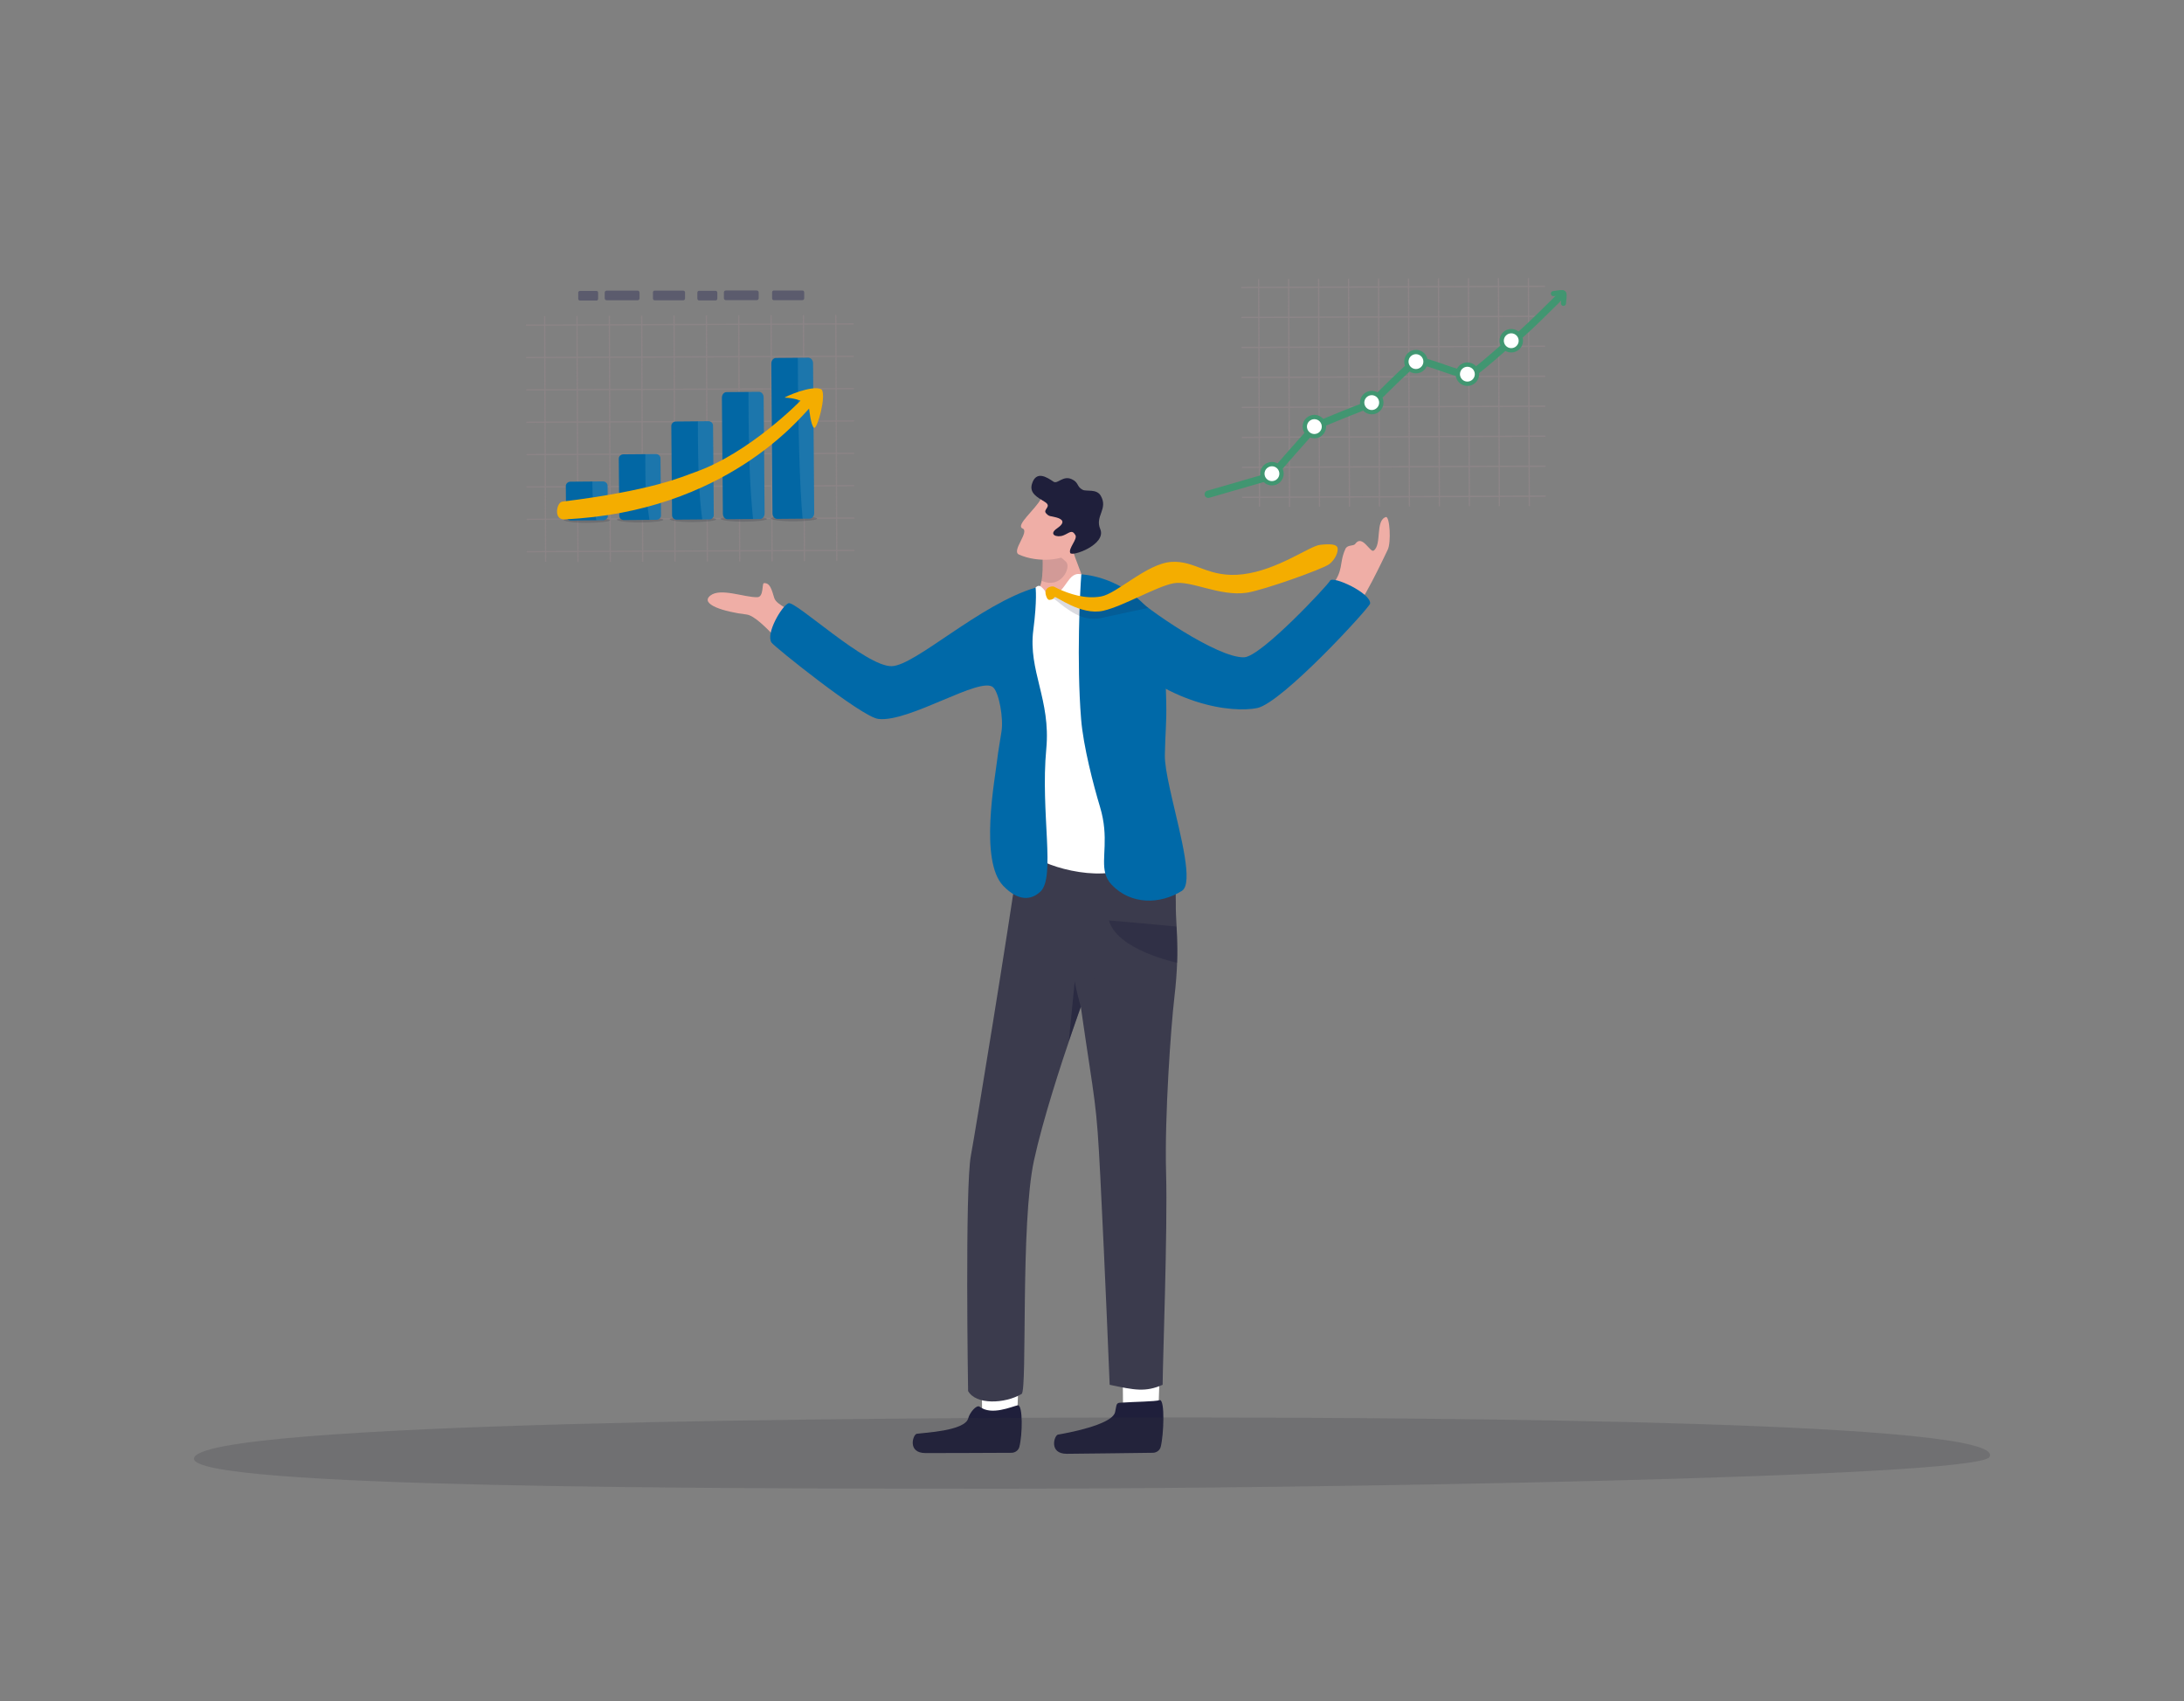 <?xml version="1.0" encoding="UTF-8"?>
<svg id="a" xmlns="http://www.w3.org/2000/svg" viewBox="0 0 1669 1300">
  <rect x="0" y="0" width="1669" height="1300" fill="#808080" stroke="none"/>
  <defs>
    <style>
      .cls-1, .cls-2, .cls-3, .cls-4, .cls-5 {
        fill: none;
      }

      .cls-6 {
        fill: #f4ad00;
      }

      .cls-7 {
        fill: #0267a4;
      }

      .cls-8 {
        fill: #0069a8;
      }

      .cls-9 {
        fill: #efaea6;
      }

      .cls-10 {
        fill: #fff;
      }

      .cls-11, .cls-12, .cls-13, .cls-14, .cls-15 {
        fill: #1f1f3b;
      }

      .cls-16 {
        fill: #419671;
      }

      .cls-17 {
        fill: #3b3b4d;
      }

      .cls-18 {
        fill: #4f4f66;
      }

      .cls-19 {
        opacity: .2;
      }

      .cls-19, .cls-20, .cls-12, .cls-13, .cls-14, .cls-21, .cls-22, .cls-15, .cls-23 {
        isolation: isolate;
      }

      .cls-19, .cls-21 {
        fill: #32323f;
      }

      .cls-20 {
        opacity: .16;
      }

      .cls-20, .cls-22 {
        fill: #1f1f39;
      }

      .cls-12 {
        opacity: .14;
      }

      .cls-13 {
        opacity: .35;
      }

      .cls-14 {
        opacity: .54;
      }

      .cls-21 {
        opacity: .23;
      }

      .cls-22, .cls-15 {
        opacity: .46;
      }

      .cls-2 {
        stroke-width: 5.59px;
      }

      .cls-2, .cls-5 {
        stroke: #419671;
        stroke-linecap: round;
        stroke-linejoin: round;
      }

      .cls-3 {
        stroke: #99888d;
      }

      .cls-3, .cls-4 {
        stroke-miterlimit: 10;
      }

      .cls-4 {
        stroke: #998a8f;
      }

      .cls-24 {
        opacity: .44;
      }

      .cls-25 {
        opacity: .47;
      }

      .cls-26 {
        opacity: .76;
      }

      .cls-5 {
        stroke-width: 3.89px;
      }

      .cls-23 {
        fill: #f4f3f2;
        opacity: .11;
      }
    </style>
  </defs>
  <rect class="cls-1" width="1669" height="1300"/>
  <g>
    <g>
      <g>
        <path class="cls-10" d="M758.66,1097.33l18.54-12.28,1.51-38.63-28.06,.98s-.75,25.72,.27,35.88l7.74,14.06Z"/>
        <path class="cls-11" d="M777.94,1073.78c3.78,.3,3.49,22.42,1.05,31.85-.68,2.64-3.16,4.49-5.99,4.52-13.55,.14-53.24,.17-65.62,.22-14.33,.06-9.68-14.29-6.81-14.74,5.57-.88,36.88-2.12,39.36-11.88,1.09-4.27,6.36-10.62,8.73-8.8,9.02,6.9,24.19-.03,29.28-1.15Z"/>
        <path class="cls-10" d="M866.55,1097.46l18.47-12.38,1.29-38.64-28.05,1.13s-.61,25.73,.47,35.88l7.82,14.01Z"/>
        <path class="cls-11" d="M886.48,1069.91c3.78,.28,2.9,26.21,.55,35.66-.66,2.64-3.12,4.52-5.95,4.57-13.55,.26-53.23,.62-65.61,.78-14.32,.19-9.82-14.2-6.94-14.68,5.57-.92,41.19-7.27,43.59-17.05,1.06-4.27,.51-7.09,3.52-7.29,13.74-.88,25.75-.8,30.83-2Z"/>
        <path class="cls-17" d="M899.14,708.06c-.34-6.3-.67-12.04-.59-18.24,.06-4.6-.08-9.42-.57-14.88-3.59-39.91-120.44-14.44-120.44-14.44-5.92,43.61-32.45,205.95-35.59,222.51-4.63,24.36-2.14,179.91-2.14,179.91,5.88,10.66,27.95,9.91,40.98,2.24,4.38-4.34-1.08-130.12,9.37-178.38,6.71-30.93,20.69-73.65,29.06-98.11,3.91-11.45,6.6-18.9,6.73-19.25h0c11.02,76.41,11.9,70.39,14.94,130.41,3.74,73.92,7.11,158.35,7.11,158.35,18.98,4.01,27.2,5.82,40.49,0,0-15.67,3.87-118,2.63-161.75-1.25-43.96,3.85-113.16,6.27-133.68,.65-5.48,1.12-10.47,1.47-15.06,1.36-17.62,.82-29.37,.27-39.64Z"/>
        <path class="cls-15" d="M835.91,747.3s.12,.09,.33,.22c0-.04,.02-.06,.02-.06,0,0-.29-.14-.35-.16Z"/>
        <path class="cls-14" d="M821.36,749.49l-4.59,46.19c3.91-11.45,9.05-25.91,9.18-26.26h0c-4.75-17.16-4.59-19.93-4.6-19.93Z"/>
        <path class="cls-13" d="M899.14,708.04c-12.53-1.34-51.68-4.7-51.68-4.7,6.09,22.55,51.13,32.16,52.1,32.37,.39-5.82,.13-17.38-.42-27.67Z"/>
      </g>
      <path class="cls-22" d="M831.58,731.06s.12,.1,.34,.24c0-.04,.02-.07,.02-.07,0,0-.29-.16-.36-.17Z"/>
      <path class="cls-9" d="M1013.52,467.67s-7.46-5.42,3.14-18.66c10.96-13.68,6.2-17.79,11.47-29.49,1.6-3.55,6.12-1.93,7.54-3.92,5.43-7.6,11.43,7.11,14.13,5.13,6.32-4.63,1.03-22.9,9.23-25.63,3.04-1.01,4.23,19.32,1.46,24.97-2.97,6.04-18.85,40.68-30.6,53.81l-16.37-6.2Z"/>
      <path class="cls-9" d="M593.92,488.44c-8.7-9.28-17.73-18.19-23.39-18.86-17.37-2.07-35.97-7.86-27.7-14.47,7.7-6.16,26.13,1.5,35.97,1.24,4.98-.13,3.38-10.62,4.96-10.75,4.7-.36,5.96,4.86,7.86,11.17s14.4,8.91,20.61,16.85c0,0-8.03,25.78-18.3,14.82Z"/>
      <path class="cls-9" d="M788.9,467.48c5.2-7.48,4.07-14.71,5.96-19.59,3.3-8.54,1.47-27.28,1.47-27.28l-.51-1.88,8.01-22.4s13.18,9.84,15.07,20.52c1.72,9.73,13.35,32.56,13.13,43.43l-23.82,6.66s-23.2,6.14-19.3,.54Z"/>
      <path class="cls-12" d="M804.03,420.87s8.51,6.09,10.85,8.7c3.74,4.17-4.12,20.97-18.91,14.22,1.52-7.1,.54-19.16,.54-19.16l7.53-3.75Z"/>
      <g>
        <path class="cls-9" d="M830.37,395.29s-7.06,20.22-11.85,26.51c-4.79,6.29-25.44,8.53-39.89,1.93-5.96-2.72,8.49-17.54,2.8-19.9s9.99-14.68,14.14-22.81l34.79,14.27Z"/>
        <path class="cls-11" d="M807.8,403.75c-6.9,4.74-.22,7.29,4.73,5.41,4.63-1.76,6.52-4.95,9.28-.26,1.82,3.12-5.54,10.07-3.94,13.66,1.37,3.07,27.91-6.5,22.94-18.26-4.26-10.07,6.26-15.24,.37-25.48-3.18-5.52-10.98-3.04-13.84-4.55-4.73-2.5-2.77-5.47-8.18-8.03-6.91-3.28-10.91,4.03-14.13,1.81-5.01-3.44-13.23-8.71-16.4,1.69-2.2,7.18,4.28,10.32,9.91,13.85,5.63,3.52-1.8,5.65,.8,8.57,2.59,2.92,3.19,1.89,8.02,3.28,4.38,1.25,7.32,3.58,.44,8.32Z"/>
      </g>
    </g>
    <path class="cls-10" d="M862.75,464.35s24.63,134.82,25.74,142.76c1.11,7.94,3.43,49.47-34.81,58.79-27.89,6.81-72.29-10.1-66.83-17.85,6.67-9.47-47.96-145.21,4.51-199.04,2.58-2.65,4.11-.86,5.74,.73,2.64,2.58,1.41,5.03,7.02,4.59,10.63-.83,11.66-18.26,22.21-15.4,17.04,15.19,36.42,25.42,36.42,25.42Z"/>
    <path class="cls-8" d="M589.57,491.01c2.13,3.15,68.67,56.65,81.51,58.34,23.52,3.09,78.77-33.28,88.03-24,4.42,4.42,7.78,23.37,6.26,33.42-1.22,8.08-2.66,15.87-3.31,21.66-1.68,14.86-13.74,77.42,4.62,96.49,11.67,12.12,21.34,10.89,28.31,4.51,11.96-10.95,0-60.59,4.58-109.18,3.54-37.58-13.94-59.67-9.92-90.72,3.04-23.49,1.74-32.5,1.74-32.5-42.47,12.56-91.93,59.6-109.95,60.03-19.78,.47-73.72-50.35-78.94-48.08s-17.49,23.29-12.91,30.04Z"/>
    <path class="cls-8" d="M826.35,438.93s26.57,.66,48.38,23.39c9.17,9.56,14.94,37.18,15.91,57.37,.31,6.63,.5,11.96,.59,16.46,.19,9.2-.03,14.94-.33,21.22-.04,.66-.06,1.31-.1,1.99-.09,1.89-.19,3.87-.28,6.03h0c-.12,3.32-.27,7.06-.35,11.58-.12,5.96,1.48,14.98,3.73,25.29,.55,2.51,1.14,5.09,1.74,7.73h0c6.8,29.48,16.49,65.18,7.53,70.78-16.71,10.46-38.96,10.77-53.67-4.72-2.57-2.72-4.06-5.6-4.87-8.73-3.07-11.74,3.11-27.09-4.01-50.73-5.02-16.63-12.79-46.45-14.45-67.15-3.53-44.04-.83-98.05,.17-110.5Z"/>
    <path class="cls-8" d="M866.6,455.25c7.42,8.6,63.79,47.87,84.2,47.02,13.12-.55,64.25-55.51,65.6-58.5,1.86-4.14,31.55,9.49,30.61,17.49-.35,2.97-67.24,76-86.38,79.82-18.52,3.7-68.34-1.09-114.39-48.44,0,0-7.78-10.76-8.12-26.15-.34-15.39,21.06-19.85,28.48-11.24Z"/>
    <g>
      <path class="cls-20" d="M803.27,453.42c2.53-.62,3.59,2.01,6.18,3.19,5.06,2.32,11.58,4.79,18.68,5.67,3.77,.47,7.71,.49,11.68-.2,5.35-.92,12.2-5.25,20.49-10.66,5.92,3,17.22,13.12,17.22,13.12,0,0-25.96,5.42-36.07,7.71-3.45,.78-6.99,.72-10.43,.16-12.44-2.02-24.93-15.37-25.59-14.61-.85,.97-5.54-3.59-2.17-4.38Z"/>
      <path class="cls-6" d="M801.97,458.42c2.31-.09,3.14-1.08,4.05-2.13s19.96,14.3,37.07,10.42c15.33-3.47,40.44-18.44,53.64-20.99,13.2-2.55,35.31,10.27,56.04,7.21,12.7-1.88,58.24-18.19,62.94-21.75,4.7-3.57,7.09-9.45,6.47-12.42-.62-2.96-5.61-3.28-13.46-2.41-7.86,.88-32.25,19.2-58.78,22.46-26.52,3.27-36.18-10.7-54.83-9.44-18.65,1.26-41.55,24.33-53.8,26.45-12.25,2.12-24.24-2.06-32.56-5.88-2.77-1.27-3.29-2.28-6-1.62-3.6,.88-4.05,3.9-3.69,5.58,.35,1.69,1.3,4.57,2.9,4.51Z"/>
    </g>
  </g>
  <g>
    <g class="cls-25">
      <g>
        <polyline class="cls-4" points="961.85 213.22 961.88 219.64 961.97 242.55 962.06 265.46 962.14 288.36 962.23 311.26 962.33 334.17 962.42 357.08 962.51 379.99 962.53 387.21"/>
        <polyline class="cls-4" points="985.44 387.38 985.44 387.13 985.42 379.9 985.33 356.99 985.23 334.08 985.14 311.17 985.05 288.27 984.96 265.37 984.88 242.46 984.79 219.55 984.76 213.13"/>
        <polyline class="cls-4" points="1008.35 387.29 1008.35 387.04 1008.32 379.81 1008.23 356.9 1008.14 333.99 1008.05 311.09 1007.96 288.18 1007.87 265.27 1007.78 242.37 1007.7 219.46 1007.67 213.04"/>
        <polyline class="cls-4" points="1031.26 387.21 1031.25 386.94 1031.23 379.71 1031.14 356.81 1031.05 333.91 1030.96 311 1030.87 288.09 1030.78 265.18 1030.69 242.28 1030.6 219.37 1030.58 212.95"/>
        <polyline class="cls-4" points="1054.16 387.12 1054.16 386.85 1054.13 379.63 1054.05 356.73 1053.96 333.82 1053.87 310.91 1053.78 288 1053.69 265.09 1053.59 242.18 1053.5 219.28 1053.49 212.87"/>
        <polyline class="cls-4" points="1077.07 387.03 1077.07 386.76 1077.04 379.54 1076.95 356.63 1076.87 333.73 1076.78 310.82 1076.68 287.91 1076.59 265 1076.5 242.09 1076.41 219.19 1076.39 212.78"/>
        <polyline class="cls-4" points="1099.98 386.94 1099.98 386.67 1099.95 379.45 1099.86 356.54 1099.76 333.63 1099.68 310.73 1099.59 287.82 1099.5 264.91 1099.41 242.01 1099.32 219.1 1099.29 212.69"/>
        <polyline class="cls-4" points="1122.89 386.85 1122.89 386.58 1122.86 379.36 1122.76 356.45 1122.67 333.54 1122.58 310.64 1122.5 287.73 1122.41 264.83 1122.32 241.92 1122.23 219.01 1122.2 212.59"/>
        <polyline class="cls-4" points="1145.8 386.75 1145.79 386.5 1145.76 379.27 1145.67 356.36 1145.58 333.45 1145.49 310.55 1145.4 287.64 1145.32 264.74 1145.23 241.83 1145.14 218.92 1145.11 212.5"/>
        <polyline class="cls-4" points="1168.69 386.66 1168.69 386.41 1168.67 379.18 1168.58 356.27 1168.49 333.36 1168.4 310.46 1168.31 287.56 1168.22 264.65 1168.13 241.74 1168.04 218.83 1168.02 212.41"/>
      </g>
      <g>
        <polyline class="cls-4" points="1181.23 379.13 1181.18 379.13 1168.67 379.18 1145.76 379.27 1122.86 379.36 1099.95 379.45 1077.04 379.54 1054.13 379.63 1031.23 379.71 1008.32 379.81 985.42 379.9 962.51 379.99 949.19 380.04"/>
        <polyline class="cls-4" points="1181.13 356.22 1181.09 356.22 1168.58 356.27 1145.67 356.36 1122.76 356.45 1099.86 356.54 1076.95 356.63 1054.05 356.73 1031.14 356.81 1008.23 356.9 985.33 356.99 962.42 357.08 949.11 357.13"/>
        <polyline class="cls-4" points="1181.04 333.32 1181.01 333.32 1168.49 333.36 1145.58 333.45 1122.67 333.54 1099.76 333.63 1076.87 333.73 1053.96 333.82 1031.05 333.91 1008.14 333.99 985.23 334.08 962.33 334.17 949.02 334.23"/>
        <polyline class="cls-4" points="1180.95 310.41 1180.91 310.41 1168.4 310.46 1145.49 310.55 1122.58 310.64 1099.68 310.73 1076.78 310.82 1053.87 310.91 1030.96 311 1008.05 311.09 985.14 311.17 962.23 311.26 948.93 311.32"/>
        <polyline class="cls-4" points="1180.86 287.5 1180.82 287.5 1168.31 287.56 1145.4 287.64 1122.5 287.73 1099.59 287.82 1076.68 287.91 1053.78 288 1030.87 288.09 1007.96 288.18 985.05 288.27 962.14 288.36 948.84 288.41"/>
        <polyline class="cls-4" points="1180.77 264.59 1180.73 264.59 1168.22 264.65 1145.32 264.74 1122.41 264.83 1099.5 264.91 1076.59 265 1053.69 265.09 1030.78 265.18 1007.87 265.27 984.96 265.37 962.06 265.46 948.74 265.51"/>
        <polyline class="cls-4" points="1180.69 241.69 1180.64 241.69 1168.13 241.74 1145.23 241.83 1122.32 241.92 1099.41 242.01 1076.5 242.09 1053.59 242.18 1030.69 242.28 1007.78 242.37 984.88 242.46 961.97 242.55 948.65 242.6"/>
        <polyline class="cls-4" points="1180.6 218.79 1180.55 218.79 1168.04 218.83 1145.14 218.92 1122.23 219.01 1099.32 219.1 1076.41 219.19 1053.5 219.28 1030.6 219.37 1007.7 219.46 984.79 219.55 961.88 219.64 948.56 219.69"/>
      </g>
    </g>
    <g>
      <path class="cls-5" d="M1187.08,224.36c4.05-.52,6.83-1.23,7.83-.39,.83,.69,0,6.39-.13,7.83"/>
      <g>
        <path class="cls-2" d="M1193.99,224.75s-34.75,35.22-38.69,35.97c-1.97,.37-26.33,23.59-32.16,25.67-4.9,1.75-33.24-11.22-40.11-10.74-2.72,.19-34.82,32.56-34.82,32.56,0,0-40.85,15.92-43.07,17.81-2.96,2.52-33.54,37.7-33.54,37.7l-48.28,13.97"/>
        <g>
          <path class="cls-16" d="M980.8,363.83c-1.02,4.86-5.79,7.95-10.64,6.93-4.86-1.02-7.95-5.79-6.93-10.64s5.79-7.95,10.64-6.93c4.85,1.03,7.95,5.79,6.93,10.64Z"/>
          <path class="cls-10" d="M977.56,363.14c-.65,3.06-3.66,5.02-6.72,4.38-3.06-.65-5.02-3.66-4.38-6.72,.65-3.06,3.66-5.02,6.72-4.38,3.06,.65,5.01,3.66,4.38,6.72Z"/>
        </g>
        <g>
          <path class="cls-16" d="M1013.22,327.83c-1.02,4.86-5.79,7.95-10.64,6.93-4.86-1.02-7.95-5.79-6.93-10.64,1.02-4.86,5.79-7.95,10.64-6.93,4.85,1.02,7.95,5.79,6.93,10.64Z"/>
          <path class="cls-10" d="M1009.98,327.15c-.65,3.06-3.66,5.02-6.72,4.38-3.06-.65-5.02-3.66-4.38-6.72s3.66-5.02,6.72-4.38c3.07,.65,5.02,3.66,4.38,6.72Z"/>
        </g>
        <g>
          <path class="cls-16" d="M1057.07,309.49c-1.02,4.86-5.79,7.95-10.64,6.93-4.86-1.02-7.95-5.79-6.93-10.64s5.79-7.95,10.64-6.93c4.85,1.02,7.95,5.79,6.93,10.64Z"/>
          <path class="cls-10" d="M1053.82,308.81c-.65,3.06-3.66,5.02-6.72,4.38-3.06-.65-5.02-3.66-4.38-6.72,.65-3.06,3.66-5.02,6.72-4.38,3.07,.65,5.02,3.66,4.38,6.72Z"/>
        </g>
        <g>
          <path class="cls-16" d="M1090.86,278.17c-1.02,4.86-5.79,7.95-10.64,6.93-4.86-1.02-7.95-5.79-6.93-10.64,1.02-4.86,5.79-7.95,10.64-6.93s7.96,5.79,6.93,10.64Z"/>
          <path class="cls-10" d="M1087.62,277.48c-.65,3.06-3.66,5.02-6.72,4.38-3.06-.65-5.02-3.66-4.38-6.72,.65-3.06,3.66-5.02,6.72-4.38,3.06,.65,5.02,3.66,4.38,6.72Z"/>
        </g>
        <g>
          <path class="cls-16" d="M1130.16,287.78c-1.02,4.86-5.79,7.95-10.64,6.93-4.86-1.02-7.95-5.79-6.93-10.64s5.79-7.95,10.64-6.93c4.86,1.03,7.96,5.79,6.93,10.64Z"/>
          <path class="cls-10" d="M1126.92,287.09c-.65,3.06-3.66,5.02-6.72,4.38-3.06-.65-5.02-3.66-4.38-6.72,.65-3.06,3.66-5.02,6.72-4.38,3.06,.65,5.02,3.66,4.38,6.72Z"/>
        </g>
        <g>
          <path class="cls-16" d="M1163.68,262.22c-1.02,4.86-5.79,7.95-10.64,6.93-4.86-1.02-7.95-5.79-6.93-10.64s5.79-7.95,10.64-6.93c4.86,1.03,7.95,5.8,6.93,10.64Z"/>
          <path class="cls-10" d="M1160.44,261.54c-.65,3.06-3.66,5.02-6.72,4.38-3.06-.65-5.02-3.66-4.38-6.72s3.66-5.02,6.72-4.38c3.06,.65,5.02,3.66,4.38,6.72Z"/>
        </g>
      </g>
    </g>
  </g>
  <path class="cls-19" d="M148.23,1114.53c-1.78,22.69,395.24,23.06,620.76,23.06s741.8-8.2,751.35-24.21c16.14-27.05-404.71-30.23-630.22-30.23s-739.68,3.17-741.89,31.39Z"/>
  <g>
    <g class="cls-24">
      <g>
        <polyline class="cls-3" points="416.22 241.52 416.24 248.44 416.34 273.16 416.43 297.89 416.53 322.61 416.62 347.34 416.72 372.05 416.82 396.78 416.92 421.5 416.94 429.3"/>
        <polyline class="cls-3" points="441.67 429.49 441.67 429.21 441.64 421.4 441.55 396.69 441.45 371.96 441.35 347.24 441.25 322.51 441.16 297.79 441.06 273.06 440.96 248.34 440.93 241.42"/>
        <polyline class="cls-3" points="466.4 429.39 466.39 429.11 466.36 421.31 466.27 396.59 466.17 371.86 466.07 347.14 465.97 322.41 465.88 297.69 465.79 272.96 465.69 248.24 465.66 241.32"/>
        <polyline class="cls-3" points="491.12 429.3 491.12 429.01 491.09 421.21 490.99 396.49 490.9 371.76 490.8 347.04 490.7 322.31 490.6 297.59 490.51 272.88 490.41 248.15 490.38 241.22"/>
        <polyline class="cls-3" points="515.85 429.2 515.84 428.91 515.81 421.12 515.71 396.39 515.62 371.67 515.52 346.94 515.42 322.23 515.32 297.5 515.23 272.78 515.14 248.05 515.11 241.13"/>
        <polyline class="cls-3" points="540.57 429.1 540.57 428.82 540.53 421.02 540.44 396.29 540.34 371.58 540.25 346.85 540.15 322.13 540.05 297.4 539.95 272.68 539.86 247.95 539.83 241.03"/>
        <polyline class="cls-3" points="565.29 429 565.29 428.72 565.26 420.93 565.16 396.2 565.06 371.48 564.97 346.75 564.87 322.03 564.77 297.3 564.68 272.58 564.58 247.85 564.56 240.93"/>
        <polyline class="cls-3" points="590.01 428.9 590.01 428.62 589.99 420.83 589.89 396.1 589.79 371.38 589.69 346.65 589.6 321.93 589.5 297.2 589.4 272.48 589.3 247.76 589.28 240.83"/>
        <polyline class="cls-3" points="614.74 428.81 614.73 428.52 614.71 420.73 614.61 396 614.51 371.28 614.41 346.55 614.32 321.83 614.22 297.11 614.12 272.39 614.03 247.66 614.01 240.74"/>
        <polyline class="cls-3" points="639.46 428.71 639.46 428.43 639.43 420.63 639.34 395.9 639.24 371.18 639.14 346.47 639.04 321.74 638.95 297.01 638.85 272.29 638.75 247.57 638.72 240.64"/>
      </g>
      <g>
        <polyline class="cls-3" points="652.98 420.58 652.94 420.58 639.43 420.63 614.71 420.73 589.99 420.83 565.26 420.93 540.53 421.02 515.81 421.12 491.09 421.21 466.36 421.31 441.64 421.4 416.92 421.5 402.55 421.56"/>
        <polyline class="cls-3" points="652.88 395.85 652.84 395.86 639.34 395.9 614.61 396 589.89 396.1 565.16 396.2 540.44 396.29 515.71 396.39 490.99 396.49 466.27 396.59 441.55 396.69 416.82 396.78 402.45 396.84"/>
        <polyline class="cls-3" points="652.78 371.13 652.74 371.13 639.24 371.18 614.51 371.28 589.79 371.38 565.06 371.48 540.34 371.58 515.62 371.67 490.9 371.76 466.17 371.86 441.45 371.96 416.72 372.05 402.35 372.11"/>
        <polyline class="cls-3" points="652.69 346.41 652.64 346.41 639.14 346.47 614.41 346.55 589.69 346.65 564.97 346.75 540.25 346.85 515.52 346.94 490.8 347.04 466.07 347.14 441.35 347.24 416.62 347.34 402.26 347.39"/>
        <polyline class="cls-3" points="652.59 321.68 652.54 321.68 639.04 321.74 614.32 321.83 589.6 321.93 564.87 322.03 540.15 322.13 515.42 322.23 490.7 322.31 465.97 322.41 441.25 322.51 416.53 322.61 402.16 322.67"/>
        <polyline class="cls-3" points="652.5 296.96 652.45 296.96 638.95 297.01 614.22 297.11 589.5 297.2 564.77 297.3 540.05 297.4 515.32 297.5 490.6 297.59 465.88 297.69 441.16 297.79 416.43 297.89 402.07 297.94"/>
        <polyline class="cls-3" points="652.4 272.24 652.35 272.24 638.85 272.29 614.12 272.39 589.4 272.48 564.68 272.58 539.95 272.68 515.23 272.78 490.51 272.88 465.79 272.96 441.06 273.06 416.34 273.16 401.97 273.22"/>
        <polyline class="cls-3" points="652.3 247.52 652.26 247.52 638.75 247.57 614.03 247.66 589.3 247.76 564.58 247.85 539.86 247.95 515.14 248.05 490.41 248.15 465.69 248.24 440.96 248.34 416.24 248.44 401.87 248.49"/>
      </g>
    </g>
    <g class="cls-26">
      <path class="cls-18" d="M457.1,223.65v4.67c0,.75-.6,1.35-1.35,1.35h-12.53c-.75,0-1.35-.6-1.35-1.35v-4.67c0-.75,.6-1.35,1.35-1.35h12.53c.75,0,1.35,.61,1.35,1.35Z"/>
      <path class="cls-18" d="M463.62,222.07h23.61c.83,0,1.5,.68,1.5,1.51v4.37c0,.83-.67,1.5-1.5,1.5h-23.61c-.83,0-1.5-.68-1.5-1.51v-4.37c0-.83,.67-1.5,1.5-1.5Z"/>
      <path class="cls-18" d="M500.33,222.08h21.83c.75,0,1.34,.61,1.34,1.36v4.68c0,.75-.6,1.34-1.35,1.34h-21.83c-.75,0-1.34-.61-1.34-1.36v-4.68c0-.74,.6-1.34,1.35-1.34Z"/>
      <path class="cls-18" d="M548.16,223.56v4.67c0,.75-.6,1.35-1.35,1.35h-12.53c-.75,0-1.35-.6-1.35-1.35v-4.67c0-.75,.6-1.35,1.35-1.35h12.53c.75,0,1.35,.6,1.35,1.35Z"/>
      <path class="cls-18" d="M554.68,221.97h23.61c.83,0,1.5,.68,1.5,1.51v4.37c0,.83-.67,1.5-1.5,1.5h-23.61c-.83,0-1.5-.68-1.5-1.51v-4.37c0-.83,.67-1.5,1.5-1.5Z"/>
      <path class="cls-18" d="M591.39,221.99h21.83c.75,0,1.34,.61,1.34,1.36v4.68c0,.75-.6,1.34-1.35,1.34h-21.83c-.75,0-1.34-.61-1.34-1.36v-4.68c0-.75,.61-1.34,1.35-1.34Z"/>
    </g>
    <g>
      <g>
        <path class="cls-21" d="M589.02,396.18c0,1.07,8.38,2.26,18.01,2.18,9.63-.07,17.43-1,17.43-2.08s-7.83-1.89-17.46-1.81c-9.64,.07-17.99,.63-17.98,1.7Z"/>
        <path class="cls-21" d="M550.63,396.47c0,1.07,8.38,2.26,18.01,2.18,9.63-.07,17.43-1,17.43-2.08,0-1.07-7.83-1.89-17.46-1.81-9.63,.07-17.98,.63-17.98,1.7Z"/>
        <path class="cls-21" d="M511.8,396.77c0,1.07,8.38,2.26,18.01,2.18,9.63-.07,17.43-1,17.43-2.08,0-1.07-7.83-1.89-17.46-1.81-9.63,.07-17.99,.63-17.98,1.7Z"/>
        <path class="cls-21" d="M471.46,397.08c0,1.07,8.38,2.26,18.01,2.18,9.63-.07,17.43-1,17.43-2.08,0-1.07-7.83-1.89-17.46-1.81-9.63,.07-17.99,.63-17.98,1.7Z"/>
        <path class="cls-21" d="M430.84,397.39c0,1.07,8.38,2.26,18.01,2.18,9.63-.07,17.43-1,17.43-2.08,0-1.07-7.83-1.89-17.46-1.81-9.63,.07-17.99,.63-17.98,1.7Z"/>
        <g>
          <path class="cls-7" d="M583.56,303.67l.74,88.62c.02,2.36-1.57,4.3-3.54,4.31l-24.73,.2c-1.98,.02-3.59-1.89-3.62-4.25l-.74-88.62c-.02-2.36,1.57-4.3,3.55-4.31l24.73-.2c1.98-.02,3.59,1.88,3.61,4.25Z"/>
          <path class="cls-23" d="M583.56,303.67l.74,88.62c.02,2.36-1.57,4.3-3.54,4.31l-5.3,.04c-2.28-23.66-3.37-45.27-3.5-97.16l8-.06c1.97-.03,3.59,1.87,3.6,4.24Z"/>
        </g>
        <g>
          <path class="cls-7" d="M621.31,277.58l.9,114.42c.02,2.36-1.57,4.3-3.54,4.31l-24.73,.2c-1.98,.02-3.59-1.89-3.62-4.25l-.9-114.42c-.02-2.36,1.57-4.3,3.55-4.31l24.73-.2c1.98,0,3.59,1.89,3.61,4.25Z"/>
          <path class="cls-23" d="M621.31,277.58l.9,114.42c.02,2.36-1.57,4.3-3.54,4.31l-5.3,.04c-2.28-23.66-3.54-71.07-3.67-122.96l8-.06c1.98-.02,3.59,1.88,3.61,4.24Z"/>
        </g>
        <g>
          <path class="cls-7" d="M513.01,325.41l.58,68.41c.02,1.83,1.63,3.29,3.61,3.28l19.42-.16,5.3-.04c1.98-.02,3.57-1.51,3.55-3.34l-.58-68.41c-.02-1.83-1.63-3.29-3.6-3.28l-8,.06-4.14,.04-12.59,.11c-.63,0-1.22,.16-1.74,.43h0c-1.09,.58-1.82,1.67-1.81,2.9Z"/>
          <path class="cls-23" d="M544.9,325.15l.57,68.41c.02,1.83-1.58,3.32-3.55,3.34l-5.3,.04c-2.25-18.26-3.29-34.94-3.32-75l8-.06c1.97,0,3.59,1.46,3.6,3.28Z"/>
        </g>
        <g>
          <path class="cls-7" d="M504.74,350.24l.38,43.63c.02,1.83-1.58,3.32-3.55,3.34l-24.73,.2c-1.98,.02-3.59-1.45-3.61-3.28l-.38-43.63c-.02-1.83,1.58-3.32,3.56-3.34l24.73-.2c1.97-.02,3.59,1.45,3.6,3.28Z"/>
          <path class="cls-23" d="M504.74,350.24l.38,43.63c.02,1.83-1.58,3.32-3.55,3.34l-5.3,.04c-2.25-18.26-3.11-10.16-3.13-50.23l8-.06c1.97-.02,3.59,1.45,3.6,3.28Z"/>
        </g>
        <g>
          <path class="cls-7" d="M464.28,371.16l.22,23.02c.02,1.83-1.58,3.32-3.55,3.34l-24.73,.2c-1.98,.02-3.59-1.45-3.61-3.28l-.22-23.02c-.02-1.83,1.58-3.32,3.56-3.34l24.73-.2c1.98-.02,3.59,1.46,3.6,3.28Z"/>
          <path class="cls-23" d="M464.28,371.16l.22,23.02c.02,1.83-1.58,3.32-3.55,3.34l-5.3,.04c-2.25-18.26-2.88-11.93-2.97-29.61l8-.06c1.98-.03,3.59,1.45,3.6,3.27Z"/>
        </g>
      </g>
      <path class="cls-6" d="M622.05,326.89c-2.4-1.62-3.75-14.68-3.75-14.68-6.38,6.36-63.97,79.14-187.02,84.65-8.55,.38-5.82-13.02-1.64-13.54,69.64-8.62,91.61-19.07,101.05-22.35,41.96-14.57,81.07-54.78,81.07-54.78,0,0-4.6-2.07-11.95-2.34-1.51-.05,21.6-10.4,28.08-6.17,3.79,4.78-3.44,30.83-5.84,29.21Z"/>
    </g>
  </g>
</svg>